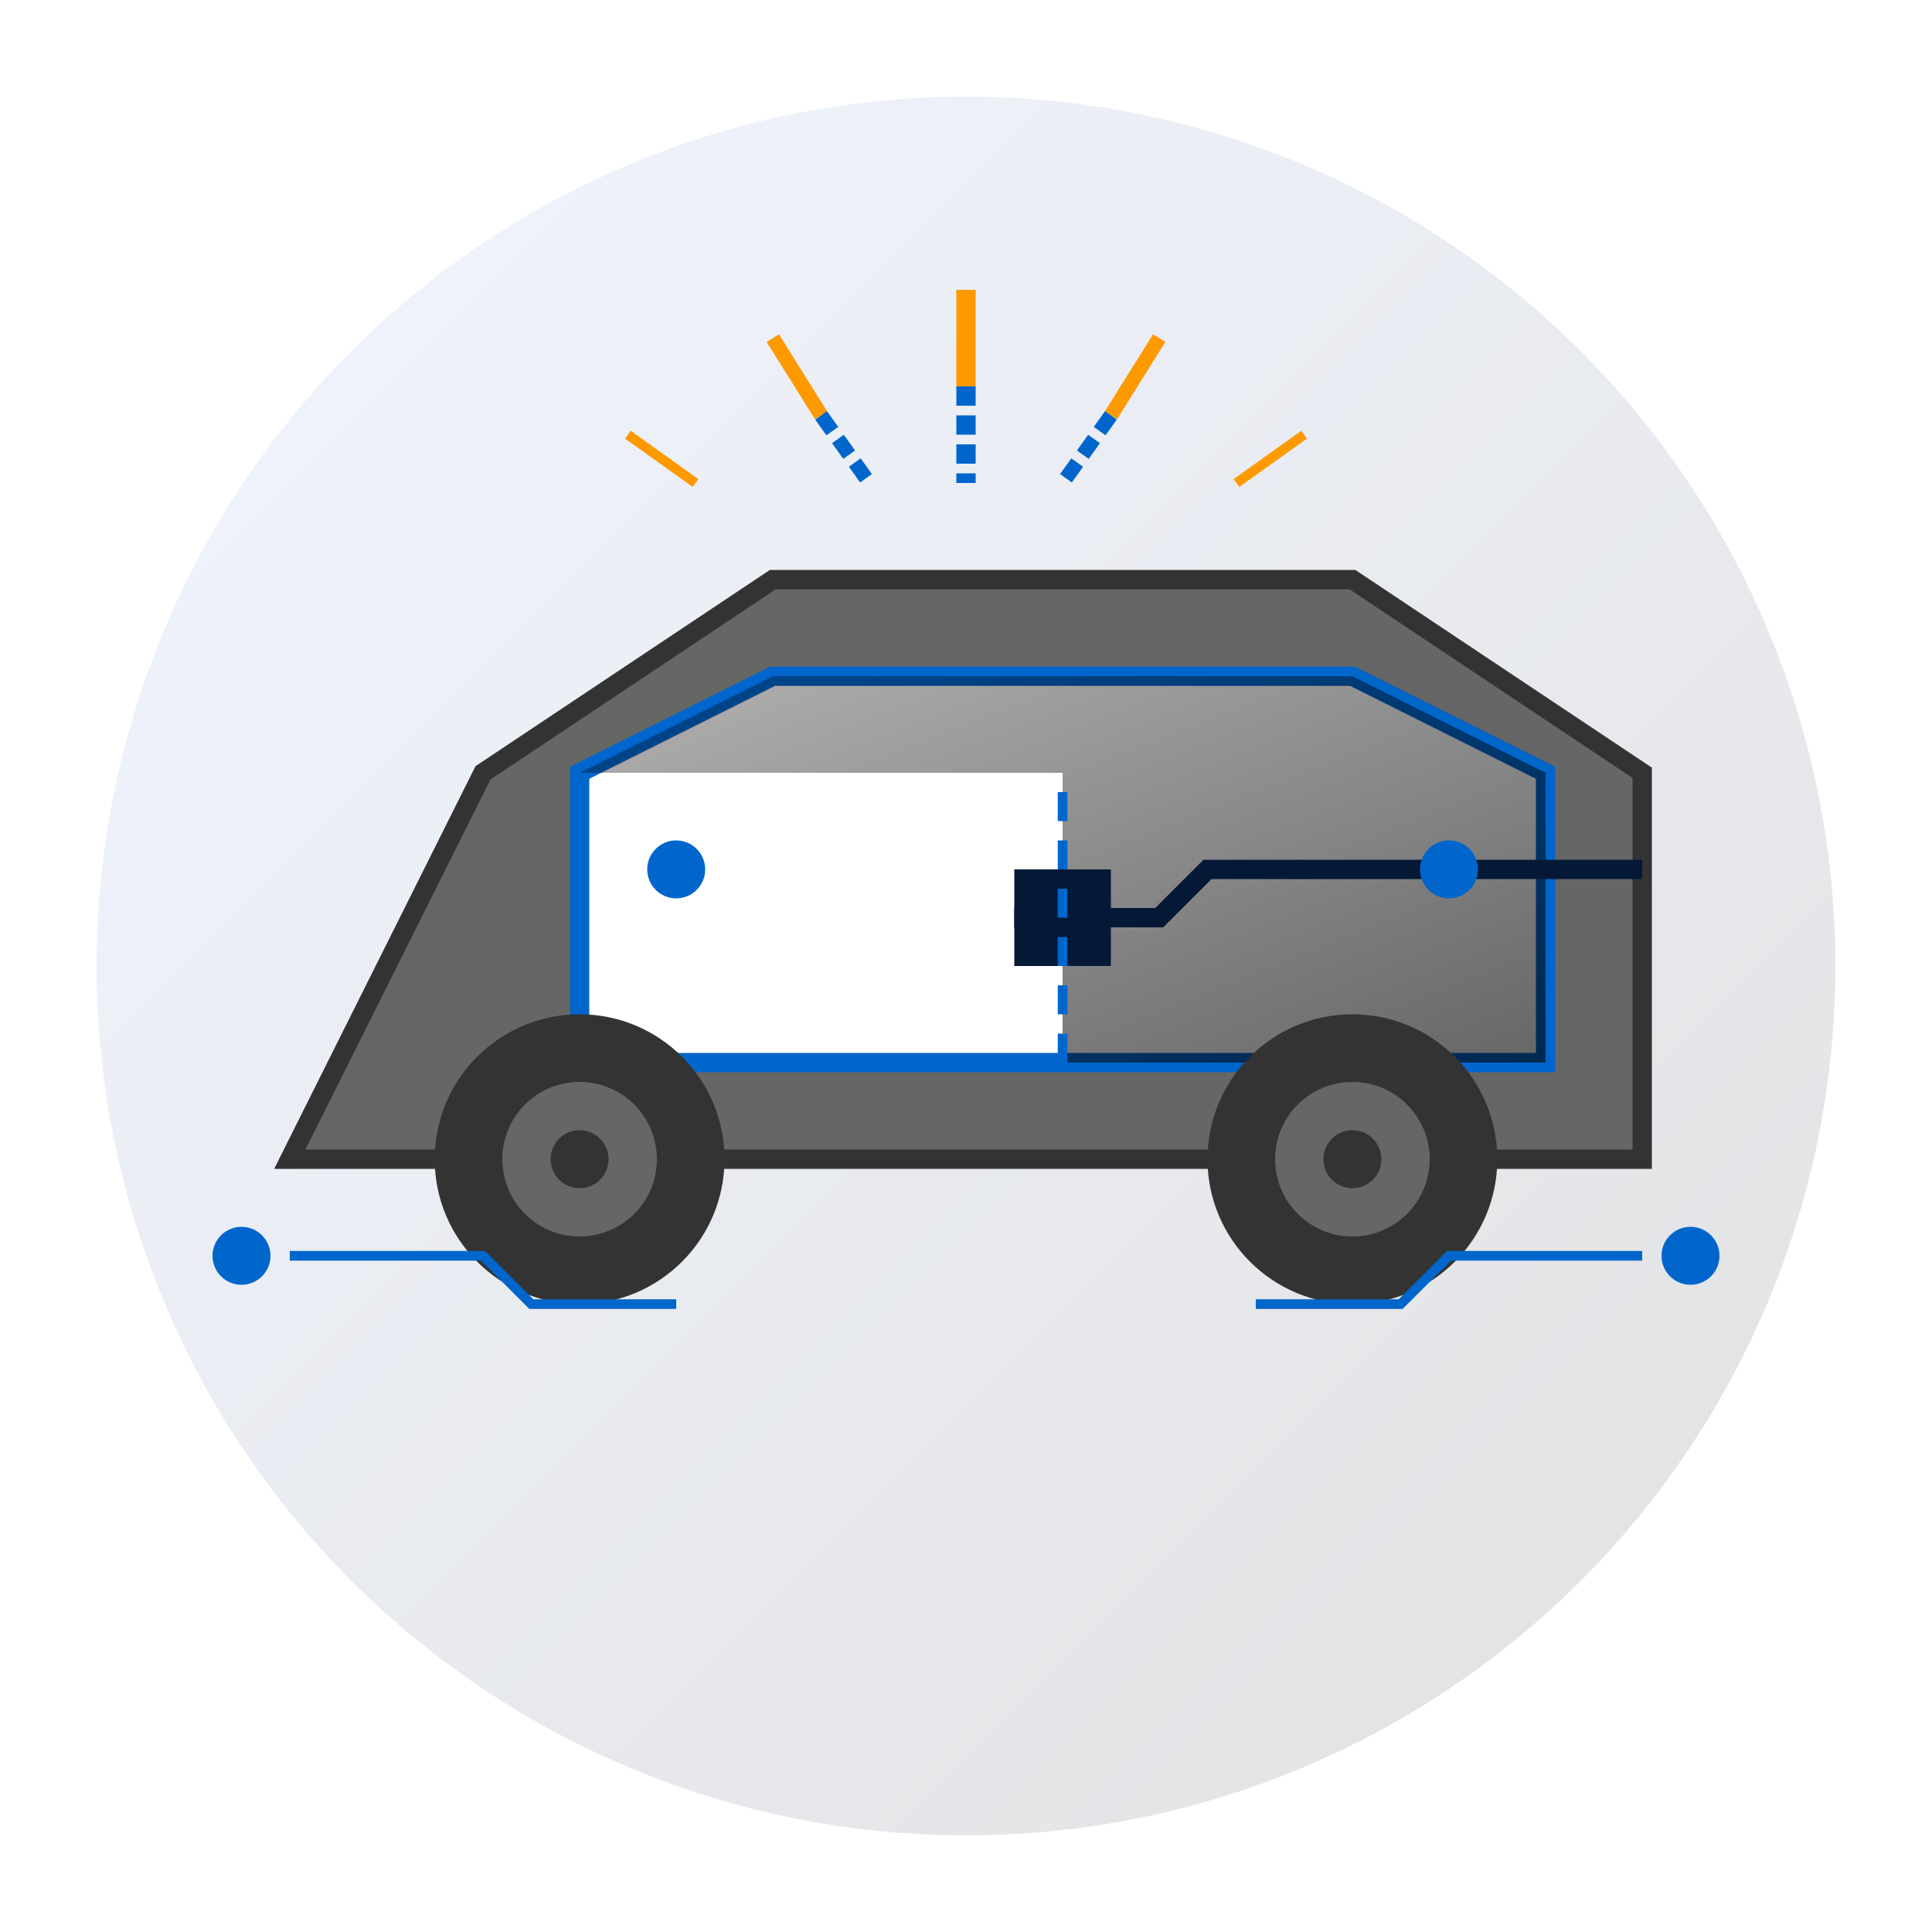 <svg xmlns="http://www.w3.org/2000/svg" viewBox="0 0 200 200" width="200" height="200">
  <defs>
    <linearGradient id="bgGradient" x1="0%" y1="0%" x2="100%" y2="100%">
      <stop offset="0%" stop-color="#f0f5ff" />
      <stop offset="100%" stop-color="#e1e1e1" />
    </linearGradient>
    <linearGradient id="tintGradient" x1="0%" y1="0%" x2="100%" y2="100%">
      <stop offset="0%" stop-color="#000000" stop-opacity="0.3" />
      <stop offset="100%" stop-color="#000000" stop-opacity="0.6" />
    </linearGradient>
    <filter id="glow" x="-20%" y="-20%" width="140%" height="140%">
      <feGaussianBlur stdDeviation="2" result="blur" />
      <feComposite in="SourceGraphic" in2="blur" operator="over" />
    </filter>
  </defs>
  
  <!-- Background -->
  <circle cx="100" cy="100" r="90" fill="url(#bgGradient)" />
  
  <!-- Car profile with windows -->
  <path d="M30,120 L50,80 L80,60 L140,60 L170,80 L170,120 Z" fill="#666666" stroke="#333" stroke-width="2" />
  
  <!-- Car windows -->
  <path d="M60,80 L80,70 L140,70 L160,80 L160,110 L60,110 Z" fill="#ffffff" stroke="#0066cc" stroke-width="2" />
  
  <!-- Tinted section (half-done effect) -->
  <path d="M60,80 L80,70 L140,70 L160,80 L160,110 L110,110 L110,80 Z" fill="url(#tintGradient)" />
  
  <!-- Tinting tool illustration -->
  <path d="M105,95 L120,95 L125,90 L170,90" stroke="#051937" stroke-width="2" fill="none" />
  <rect x="105" y="90" width="10" height="10" fill="#051937" />
  <path d="M110,110 L110,80" stroke="#0066cc" stroke-width="1" stroke-dasharray="3,2" />
  
  <!-- Car wheel -->
  <circle cx="60" cy="120" r="15" fill="#333" />
  <circle cx="60" cy="120" r="8" fill="#666" />
  <circle cx="60" cy="120" r="3" fill="#333" />
  
  <!-- Car wheel -->
  <circle cx="140" cy="120" r="15" fill="#333" />
  <circle cx="140" cy="120" r="8" fill="#666" />
  <circle cx="140" cy="120" r="3" fill="#333" />
  
  <!-- Tech elements -->
  <circle cx="70" cy="90" r="3" fill="#0066cc" filter="url(#glow)" />
  <circle cx="150" cy="90" r="3" fill="#0066cc" filter="url(#glow)" />
  
  <!-- Futuristic elements -->
  <path d="M30,130 L50,130 L55,135 L70,135" stroke="#0066cc" stroke-width="1" fill="none" />
  <path d="M130,135 L145,135 L150,130 L170,130" stroke="#0066cc" stroke-width="1" fill="none" />
  <circle cx="25" cy="130" r="3" fill="#0066cc" filter="url(#glow)" />
  <circle cx="175" cy="130" r="3" fill="#0066cc" filter="url(#glow)" />
  
  <!-- UV protection illustration -->
  <path d="M100,40 L100,30" stroke="#ff9900" stroke-width="2" />
  <path d="M85,43 L80,35" stroke="#ff9900" stroke-width="1.5" />
  <path d="M115,43 L120,35" stroke="#ff9900" stroke-width="1.5" />
  <path d="M72,50 L65,45" stroke="#ff9900" stroke-width="1" />
  <path d="M128,50 L135,45" stroke="#ff9900" stroke-width="1" />
  
  <!-- UV blocked illustration -->
  <path d="M85,43 L90,50" stroke="#0066cc" stroke-width="1.5" stroke-dasharray="2,1" />
  <path d="M115,43 L110,50" stroke="#0066cc" stroke-width="1.5" stroke-dasharray="2,1" />
  <path d="M100,40 L100,50" stroke="#0066cc" stroke-width="2" stroke-dasharray="2,1" />
</svg>
